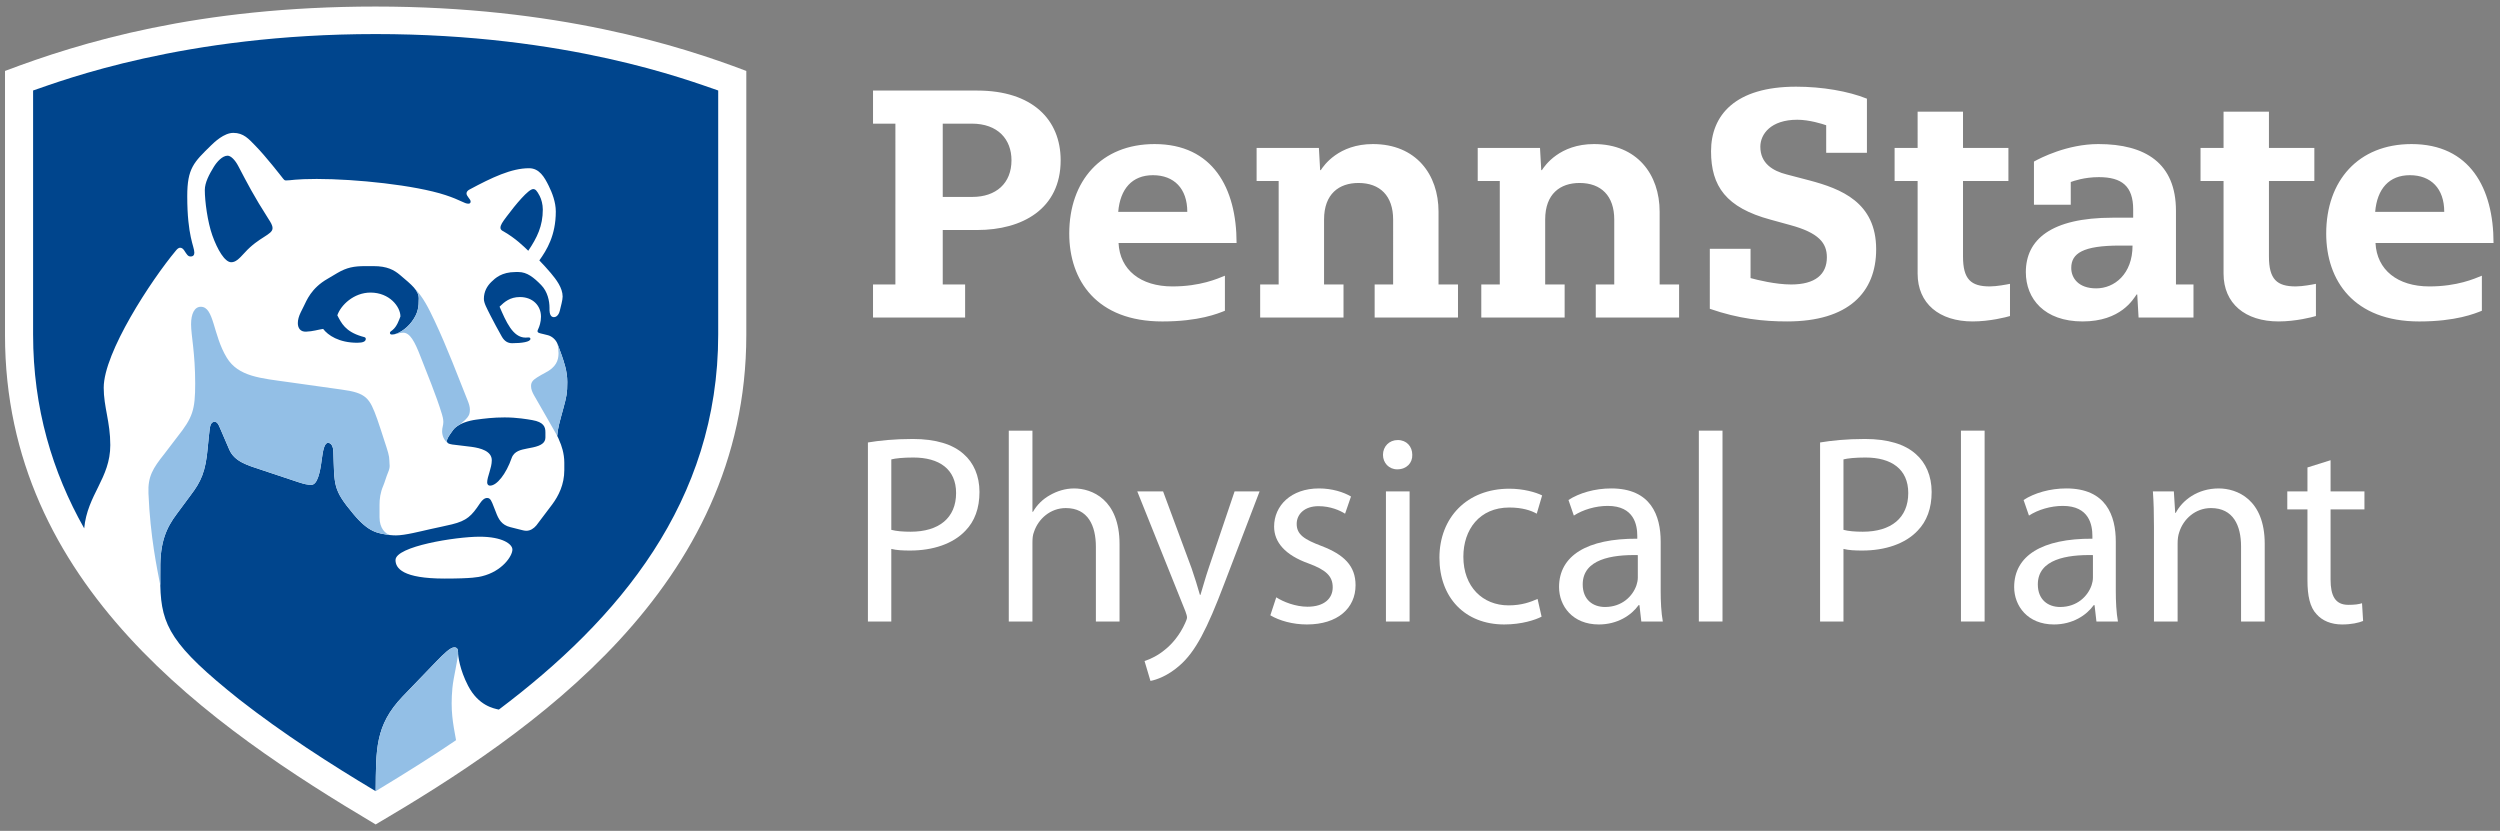 <?xml version="1.0" encoding="utf-8"?>
<!-- Generator: Adobe Illustrator 26.5.0, SVG Export Plug-In . SVG Version: 6.00 Build 0)  -->
<svg version="1.1" id="Layer_1" xmlns="http://www.w3.org/2000/svg" xmlns:xlink="http://www.w3.org/1999/xlink" x="0px" y="0px"
	 viewBox="0 0 420.025 139.592" style="enable-background:new 0 0 420.025 139.592;" xml:space="preserve">
<rect x="0" y="0" width="420.025" height="139.592" fill="#808080" stroke="none"/>
<style type="text/css">
	.st0{fill:#FFFFFF;}
	.st1{fill:#00458D;}
	.st2{fill:#93BFE6;}
</style>
<g>
	<g>
		<g id="XMLID_432_">
			<g id="XMLID_446_">
				<path id="XMLID_447_" class="st0" d="M63.115,138.516C35.573,122.137,0.841,98.333,0.841,56.301V11.92
					C13.545,7.115,33.175,1.1,63.113,1.1c30.282,0,51.066,6.548,62.274,10.82v44.382C125.387,98.689,89.309,123.114,63.115,138.516z
					"/>
			</g>
			<g id="XMLID_433_">
				<path id="XMLID_439_" class="st1" d="M81.85,81.042c0-0.943,0.775-2.405,0.775-3.712c0-1.554-1.905-2.048-3.384-2.253
					c-3.113-0.431-4.152-0.29-4.152-0.977c0-0.475,0.419-0.971,0.986-1.786c0.837-1.203,2.831-1.658,3.893-1.804
					c1.399-0.192,2.947-0.38,4.804-0.38c2.078,0,3.845,0.311,4.657,0.452c1.908,0.332,2.205,1.13,2.205,2.025
					c0,0.192,0,0.67,0,0.896c0,0.903-0.739,1.366-2.071,1.657c-0.333,0.073-0.799,0.157-1.023,0.203
					c-0.966,0.2-2.16,0.392-2.584,1.611c-0.91,2.617-2.492,4.669-3.664,4.617C82.075,81.582,81.85,81.419,81.85,81.042z
					 M84.596,38.875c-0.113-0.065-0.516-0.211-0.516-0.611c0-0.461,0.334-0.938,1.011-1.845c1.559-2.091,3.702-4.654,4.487-4.654
					c0.384,0,0.622,0.263,1.096,1.16c0.281,0.533,0.523,1.421,0.523,2.266c0,2.78-0.958,4.733-2.444,6.94
					C88.012,41.42,86.635,40.043,84.596,38.875z M38.845,44.058c0.701,0,1.234-0.464,2.292-1.634
					c2.367-2.616,4.653-2.966,4.653-4.085c0-0.498-0.319-0.986-0.653-1.506c-2.522-3.941-3.599-6.071-5.102-8.931
					c-0.544-1.036-1.254-1.745-1.794-1.745c-0.873,0-1.794,1.018-2.327,1.891c-0.752,1.231-1.503,2.618-1.503,3.878
					c0,1.907,0.469,5.384,1.261,7.611C36.527,41.943,37.769,44.058,38.845,44.058z M67.277,53.167c0-1.627-1.832-4.012-5.025-4.012
					c-2.84,0-5.009,2.143-5.577,3.818c0.681,1.317,1.336,2.707,4.06,3.532c0.36,0.109,0.721,0.119,0.721,0.426
					c0,0.436-0.461,0.655-1.43,0.655c-3.087,0-4.921-1.261-5.736-2.326c-0.798,0.111-1.722,0.421-2.876,0.463
					c-0.943,0.034-1.375-0.596-1.375-1.439c0-0.543,0.162-1.141,0.484-1.805c0.178-0.367,0.368-0.748,0.507-1.018
					c0.48-0.938,1.212-3.027,4.029-4.633c0.328-0.187,1.18-0.702,1.616-0.959c1.595-0.937,2.801-1.159,4.697-1.159
					c0.145,0,1.199,0,1.39,0c2.273,0,3.436,0.639,4.438,1.482c2.036,1.713,3.157,2.645,3.157,3.917c0,1.412-0.075,2.494-1.204,3.983
					c-0.97,1.271-2.389,2.116-3.305,2.116c-0.259,0-0.334-0.14-0.334-0.285c0-0.194,0.214-0.29,0.436-0.47
					C66.702,54.845,67.04,53.766,67.277,53.167z M80.958,96.816c-0.534,0.131-1.581,0.39-6.244,0.39
					c-7.066,0-8.264-1.735-8.264-3.113c0-2.299,10.132-3.921,14.125-3.921c3.824,0,5.514,1.229,5.514,2.165
					C86.089,93.422,84.364,95.994,80.958,96.816z M40.19,117.508c7.351,5.738,15.224,10.814,22.928,15.417l0,0l0,0
					c0.07-6.926-0.153-11.008,4.535-15.912c1.898-1.985,3.852-4.006,5.619-5.837c1.331-1.379,2.408-2.406,3.037-2.406
					c0.45,0,0.65,0.236,0.65,0.838c0,0.618,0.275,2.889,1.684,5.607c1.751,3.378,4.339,3.814,5.168,4.005
					c20.07-15.107,36.854-34.882,36.854-63.015c0-15.446,0-41.001,0-41.001c-4.949-1.683-25.283-9.481-57.553-9.481
					s-52.603,7.798-57.551,9.481c0,0,0,25.555,0,41.001c0,12.365,3.244,23.116,8.584,32.565c0.533-5.696,4.385-8.396,4.385-13.992
					c0-3.905-1.105-6.37-1.105-9.639c0-5.91,7.98-18.07,12.118-23.025c0.121-0.145,0.39-0.492,0.723-0.492
					c0.297,0,0.522,0.207,0.703,0.485c0.421,0.646,0.603,0.986,1.053,0.986c0.454,0,0.629-0.254,0.629-0.656
					c0-1.031-1.191-2.748-1.191-9.466c0-4.697,1.091-5.693,4.012-8.552c0.534-0.522,2.167-2.093,3.726-2.093
					c1.734,0,2.593,1.026,3.661,2.112c1.806,1.836,4.323,5.089,4.729,5.603c0.115,0.145,0.218,0.278,0.464,0.278
					c0.835,0,1.532-0.252,5.157-0.252c6.588,0,16.516,1.035,21.619,2.705c2.627,0.86,3.175,1.452,3.871,1.452
					c0.34,0,0.37-0.222,0.37-0.4c0-0.332-0.692-0.866-0.692-1.319c0-0.3,0.244-0.521,0.485-0.65
					c3.805-2.043,7.055-3.589,10.027-3.589c1.731,0,2.585,1.498,3.314,2.981c0.568,1.155,1.178,2.706,1.178,4.299
					c0,4.03-1.539,6.486-2.766,8.208c0.587,0.603,1.419,1.516,1.927,2.122c0.903,1.078,1.988,2.487,1.988,3.95
					c0,0.632-0.309,1.625-0.484,2.412c-0.079,0.353-0.389,1.06-1.003,1.048c-0.553-0.011-0.697-0.616-0.719-1.151
					c-0.005-0.111,0-0.353,0-0.406c0-1.16-0.321-2.734-1.399-3.836c-1.239-1.267-2.373-2.187-3.808-2.187c-0.085,0-0.39,0-0.491,0
					c-2.355,0-3.426,1.029-4.072,1.659c-0.707,0.689-1.256,1.609-1.256,2.85c0,0.711,0.484,1.553,1.129,2.842
					c0.381,0.761,1.357,2.575,1.89,3.508c0.465,0.813,1.062,1.099,1.73,1.099c1.639,0,3.069-0.227,3.069-0.72
					c0-0.135-0.073-0.249-0.297-0.249c-0.095,0-0.322,0.028-0.524,0.028c-2.142,0-3.288-2.726-4.362-5.2
					c0.819-0.797,1.745-1.616,3.426-1.616c2.133,0,3.534,1.433,3.534,3.297c0,0.927-0.285,1.7-0.452,2.047
					c-0.085,0.176-0.131,0.284-0.131,0.385c0,0.291,0.37,0.35,0.952,0.485c0.207,0.048,0.603,0.141,0.844,0.211
					c0.628,0.182,1.294,0.723,1.576,1.48c0.188,0.503,0.615,1.657,0.709,1.937c0.353,1.055,0.923,2.59,0.923,4.434
					c0,1.874-0.128,2.44-0.643,4.344c-0.659,2.433-0.949,3.358-1.056,4.694c0.226,0.42,0.246,0.537,0.349,0.781
					c0.367,0.774,0.847,2.189,0.847,3.72c0,0.41,0,1.215,0,1.261c0,2.44-0.973,4.338-2.027,5.76
					c-0.82,1.107-1.995,2.667-2.668,3.532c-0.438,0.524-1.026,0.902-1.683,0.902c-0.313,0-0.683-0.105-1.052-0.197
					c-0.41-0.103-1.283-0.324-1.655-0.418c-1.434-0.362-1.965-1.299-2.428-2.561c-0.069-0.189-0.287-0.725-0.353-0.896
					c-0.343-0.879-0.536-1.441-1.082-1.441c-0.407,0-0.796,0.266-1.201,0.875c-1.433,2.156-2.212,2.939-4.733,3.559
					c-0.882,0.217-2.67,0.59-3.672,0.812c-1.511,0.336-4.208,1.043-5.727,1.043c-0.323,0-0.662-0.02-1.01-0.058
					c-2.071-0.291-3.541-0.428-6.121-3.507c-3.547-4.233-3.181-4.83-3.394-10.546c-0.024-0.639-0.233-1.435-0.896-1.435
					c-0.595,0-0.852,1.213-1.069,2.931c-0.255,2.017-0.72,4.112-1.712,4.112c-0.694,0-1.16-0.107-2.228-0.454
					c-1.289-0.42-4.501-1.505-6.19-2.063c-2.298-0.76-4.5-1.362-5.387-3.4c-0.417-0.959-1.187-2.743-1.579-3.67
					c-0.275-0.652-0.477-0.993-0.905-0.993c-0.612,0-0.747,0.726-0.816,1.299c-0.078,0.649-0.242,2.146-0.323,3.08
					c-0.345,3.983-1.141,5.677-2.827,7.898c-0.772,1.018-1.507,2.055-2.361,3.188c-1.766,2.342-2.83,4.739-2.774,9.276
					c0.004,0.295-0.018,1.985,0,2.764C27.096,105.129,28.808,108.439,40.19,117.508z"/>
				<path id="XMLID_434_" class="st2" d="M93.683,57.814L93.683,57.814c0.188,0.503,0.615,1.657,0.709,1.937
					c0.353,1.055,0.923,2.59,0.923,4.434c0,1.874-0.128,2.44-0.643,4.344c-0.659,2.433-0.949,3.358-1.056,4.694
					c-0.184-0.378-3.646-6.353-3.91-6.839c-0.265-0.486-0.485-0.958-0.485-1.52c0-0.61,0.261-0.977,1-1.442
					c0.443-0.279,1.017-0.608,1.406-0.807c1.783-0.913,2.21-2.042,2.212-3.249C93.838,58.859,93.763,58.338,93.683,57.814z
					 M78.599,67.368c0.189,0.471,0.347,1.006,0.347,1.405c0,0.899-0.223,1.174-0.718,1.704c-0.296,0.264-0.625,0.542-0.926,0.823
					c-0.493,0.258-0.933,0.589-1.229,1.014c-0.567,0.815-0.986,1.31-0.986,1.786c0,0.148,0.048,0.258,0.155,0.343
					c-0.687-0.509-0.962-1.296-0.962-1.996c0-0.627,0.205-0.958,0.205-1.548c0-0.499-0.141-0.988-0.225-1.272
					c-0.96-3.213-2.577-7.034-3.573-9.633c-1.016-2.649-1.814-4.1-2.961-4.1c-0.638,0-1.205,0.314-1.876,0.314
					c0.916-0.001,2.334-0.845,3.304-2.116c1.129-1.489,1.204-2.571,1.204-3.983c0-0.598-0.249-1.122-0.724-1.687
					c1.454,1.481,2.384,3.367,3.369,5.454C75.161,58.45,77.031,63.46,78.599,67.368z M26.938,98.377
					c-0.018-0.779,0.004-2.469,0-2.764c-0.056-4.538,1.008-6.934,2.774-9.276c0.854-1.133,1.589-2.17,2.361-3.188
					c1.686-2.221,2.482-3.915,2.827-7.898c0.081-0.934,0.245-2.431,0.323-3.08c0.069-0.573,0.204-1.299,0.816-1.299
					c0.429,0,0.63,0.341,0.905,0.993c0.391,0.927,1.162,2.711,1.579,3.67c0.886,2.038,3.088,2.64,5.387,3.4
					c1.689,0.558,4.9,1.643,6.19,2.063c1.068,0.348,1.534,0.454,2.228,0.454c0.992,0,1.457-2.096,1.712-4.112
					c0.217-1.718,0.474-2.931,1.069-2.931c0.662,0,0.872,0.796,0.896,1.435c0.213,5.716-0.153,6.313,3.394,10.546
					c2.58,3.079,4.05,3.216,6.121,3.507c-0.769-0.23-1.757-1.119-1.757-2.99c0-0.343,0-1.829,0-2.056
					c0-1.027,0.123-2.073,0.632-3.256c0.24-0.557,0.52-1.562,0.785-2.177c0.451-1.048,0.235-1.313,0.235-2.052
					c0-0.78-0.257-1.553-0.874-3.424c-0.317-0.96-0.745-2.358-1.157-3.506c-1.286-3.586-1.805-4.431-6.094-4.999
					c-1.377-0.182-7.394-1.035-8.652-1.214c-4.813-0.683-8.581-0.911-10.543-4.136c-2.343-3.851-2.107-8.547-4.359-8.547
					c-1.069,0-1.635,1.196-1.635,2.94c0,1.832,0.692,4.796,0.692,9.955c0,4.46-0.416,5.703-3.015,8.987
					c-0.674,0.852-1.582,2.105-2.163,2.835c-1.934,2.428-2.791,3.796-2.673,6.625C25.244,90.205,26.404,95.586,26.938,98.377z
					 M76.008,115.593c0.163-1.788,0.951-4.77,0.951-5.986l0,0c0-0.602-0.201-0.838-0.65-0.838c-0.629,0-1.706,1.027-3.037,2.406
					c-1.767,1.831-3.721,3.852-5.619,5.837c-4.688,4.904-4.465,8.985-4.535,15.912l0,0c5.211-3.141,9.975-6.16,13.503-8.566
					C76.098,121.472,75.66,119.403,76.008,115.593z"/>
			</g>
		</g>
		<path class="st0" d="M150.436,20.772h-3.759v-5.557h17.509c9.207,0,14.015,4.835,14.015,11.716
			c0,8.169-6.442,11.712-14.015,11.712h-5.796v9.153h3.759v5.557h-15.473v-5.557h3.759L150.436,20.772L150.436,20.772z
			 M163.366,33.085c3.977,0,6.574-2.286,6.574-6.155c0-3.511-2.269-6.158-6.683-6.158h-4.867v12.313H163.366z M187.926,40.821
			c0.218,4.523,3.705,7.301,9.044,7.301c4.701,0,7.584-1.299,8.827-1.802v5.889c-1.161,0.465-4.338,1.798-10.516,1.798
			c-11.006,0-15.637-6.865-15.637-14.764c0-8.881,5.394-15.038,14.329-15.038c9.807,0,13.784,7.41,13.784,16.617L187.926,40.821
			L187.926,40.821z M199.477,35.591c0-3.922-2.234-6.157-5.775-6.157c-3.487,0-5.503,2.288-5.83,6.157H199.477z M399.107,40.821
			c0.218,4.523,3.705,7.301,9.044,7.301c4.701,0,7.584-1.299,8.827-1.802v5.889c-1.161,0.465-4.338,1.798-10.516,1.798
			c-11.006,0-15.637-6.865-15.637-14.764c0-8.881,5.394-15.038,14.329-15.038c9.807,0,13.784,7.41,13.784,16.617L399.107,40.821
			L399.107,40.821z M410.657,35.591c0-3.922-2.234-6.157-5.775-6.157c-3.487,0-5.502,2.288-5.829,6.157H410.657z M214.828,30.415
			h-3.705v-5.557h10.465l0.209,3.729h0.109c0.505-0.788,2.989-4.383,8.755-4.383c7.232,0,11.027,5.096,11.027,11.361v12.229h3.269
			v5.557h-14.002v-5.557h3.105V36.881c0-3.974-2.203-6.139-5.824-6.139c-3.267,0-5.781,1.835-5.781,6.139v10.914h3.269v5.557
			h-14.003v-5.557h3.106L214.828,30.415C214.827,30.415,214.828,30.415,214.828,30.415z M251.976,30.415h-3.705v-5.557h10.465
			l0.209,3.729h0.109c0.505-0.788,2.989-4.383,8.755-4.383c7.232,0,11.027,5.096,11.027,11.361v12.229h3.269v5.557h-14.001v-5.557
			h3.106V36.881c0-3.974-2.203-6.139-5.823-6.139c-3.267,0-5.781,1.835-5.781,6.139v10.914h3.269v5.557h-14.003v-5.557h3.107v-17.38
			C251.979,30.415,251.976,30.415,251.976,30.415z M373.579,18.756h7.627v6.102h7.628v5.557h-7.628v12.694
			c0,3.82,1.336,5.012,4.497,5.012c1.183,0,2.802-0.316,3.397-0.435v5.412c-0.625,0.188-3.397,0.907-6.275,0.907
			c-5.612,0-9.245-3.017-9.245-8.03v-15.56h-3.868v-5.557h3.868L373.579,18.756C373.58,18.756,373.579,18.756,373.579,18.756z
			 M322.179,18.756h7.627v6.102h7.628v5.557h-7.628v12.694c0,3.82,1.336,5.012,4.497,5.012c1.183,0,2.802-0.316,3.397-0.435v5.412
			c-0.625,0.188-3.397,0.907-6.275,0.907c-5.612,0-9.245-3.017-9.245-8.03v-15.56h-3.868v-5.557h3.868L322.179,18.756
			C322.18,18.756,322.179,18.756,322.179,18.756z M358.397,35.209c0-3.935-1.912-5.448-5.762-5.448
			c-2.458,0-4.222,0.637-4.727,0.817v3.814h-6.183v-7.246c1.02-0.579,5.597-2.942,10.814-2.942c7.937,0,13.045,3.229,13.045,11.212
			c0,4.685,0,12.379,0,12.379h2.945v5.557h-9.226l-0.223-3.879h-0.109c-0.567,0.795-2.646,4.533-9.074,4.533
			c-6.429,0-9.535-3.814-9.535-8.282c0-5.42,4.16-9.149,14.61-9.149c0.453,0,2.945,0,3.423,0v-1.366H358.397z M356.163,41.258
			c-6.211,0-8.172,1.307-8.172,3.759c0,1.689,1.198,3.432,4.195,3.432c3.051,0,6.102-2.393,6.102-7.191H356.163z M306.818,21.044
			c-0.58-0.205-2.812-0.926-4.854-0.926c-4.437,0-6.21,2.408-6.21,4.533c0,2.778,2.063,4.064,4.444,4.663l3.785,0.991
			c5.331,1.416,11.231,3.68,11.231,11.58c0,7.246-4.659,12.12-14.958,12.12c-3.985,0-8.126-0.436-12.991-2.125V41.802h6.846v4.92
			c1.087,0.299,4.194,1.073,6.818,1.073c4.044,0,6.004-1.687,6.004-4.574c0-2.389-1.35-4.117-6.216-5.424l-3.256-0.897
			c-7.453-2.016-9.989-5.601-9.989-11.485c0-6.047,4.037-10.852,14.285-10.852c4.4,0,8.799,0.763,11.905,2.016v9.098h-6.843
			L306.818,21.044L306.818,21.044z"/>
	</g>
	<g>
		<path class="st0" d="M145.818,74.339c1.897-0.316,4.381-0.587,7.543-0.587c3.884,0,6.729,0.903,8.536,2.529
			c1.671,1.445,2.665,3.659,2.665,6.369c0,2.755-0.813,4.923-2.349,6.504c-2.078,2.213-5.465,3.342-9.305,3.342
			c-1.174,0-2.258-0.045-3.161-0.271v12.195h-3.93L145.818,74.339L145.818,74.339L145.818,74.339z M149.748,89.018
			c0.858,0.226,1.942,0.316,3.252,0.316c4.742,0,7.633-2.303,7.633-6.504c0-4.02-2.846-5.962-7.182-5.962
			c-1.716,0-3.026,0.135-3.703,0.316V89.018L149.748,89.018z"/>
		<path class="st0" d="M169.485,72.351h3.975v13.64h0.091c0.632-1.129,1.626-2.123,2.845-2.8c1.175-0.677,2.575-1.129,4.065-1.129
			c2.936,0,7.633,1.807,7.633,9.35v13.008h-3.975V91.864c0-3.523-1.31-6.504-5.059-6.504c-2.574,0-4.606,1.807-5.329,3.975
			c-0.227,0.542-0.271,1.129-0.271,1.897v13.188h-3.975V72.351z"/>
		<path class="st0" d="M195.41,82.559l4.788,12.917c0.496,1.445,1.039,3.162,1.4,4.471h0.09c0.406-1.31,0.858-2.98,1.4-4.562
			l4.336-12.827h4.2l-5.962,15.582c-2.846,7.498-4.787,11.337-7.498,13.686c-1.941,1.717-3.884,2.394-4.877,2.574l-0.994-3.342
			c0.994-0.316,2.304-0.949,3.478-1.942c1.084-0.858,2.439-2.394,3.343-4.426c0.181-0.407,0.316-0.723,0.316-0.949
			s-0.091-0.542-0.271-1.039l-8.085-20.144L195.41,82.559L195.41,82.559z"/>
		<path class="st0" d="M214.424,100.354c1.175,0.768,3.252,1.581,5.239,1.581c2.891,0,4.246-1.445,4.246-3.252
			c0-1.896-1.13-2.936-4.065-4.02c-3.93-1.4-5.781-3.568-5.781-6.188c0-3.523,2.846-6.414,7.543-6.414
			c2.213,0,4.155,0.633,5.375,1.355l-0.994,2.891c-0.857-0.542-2.438-1.265-4.471-1.265c-2.35,0-3.659,1.354-3.659,2.98
			c0,1.807,1.31,2.62,4.155,3.704c3.794,1.445,5.736,3.342,5.736,6.594c0,3.839-2.98,6.595-8.175,6.595
			c-2.394,0-4.607-0.633-6.143-1.536L214.424,100.354z"/>
		<path class="st0" d="M237.278,76.416c0.045,1.355-0.949,2.439-2.529,2.439c-1.4,0-2.395-1.084-2.395-2.439
			c0-1.4,1.039-2.484,2.484-2.484C236.329,73.932,237.278,75.016,237.278,76.416z M232.851,104.419v-21.86h3.975v21.86H232.851z"/>
		<path class="st0" d="M259.002,103.606c-1.039,0.542-3.343,1.31-6.278,1.31c-6.595,0-10.886-4.517-10.886-11.201
			c0-6.73,4.607-11.608,11.744-11.608c2.348,0,4.426,0.587,5.51,1.129l-0.903,3.071c-0.948-0.542-2.438-1.039-4.606-1.039
			c-5.014,0-7.724,3.704-7.724,8.266c0,5.059,3.252,8.175,7.588,8.175c2.258,0,3.749-0.587,4.878-1.084L259.002,103.606z"/>
		<path class="st0" d="M279.009,99.18c0,1.897,0.091,3.749,0.361,5.239h-3.613l-0.315-2.755h-0.136
			c-1.22,1.716-3.568,3.252-6.685,3.252c-4.427,0-6.685-3.117-6.685-6.278c0-5.284,4.697-8.175,13.144-8.13v-0.452
			c0-1.807-0.497-5.059-4.969-5.059c-2.032,0-4.155,0.632-5.691,1.626l-0.902-2.62c1.807-1.174,4.426-1.942,7.181-1.942
			c6.685,0,8.311,4.562,8.311,8.943v8.176L279.009,99.18L279.009,99.18z M275.17,93.263c-4.336-0.09-9.259,0.678-9.259,4.923
			c0,2.575,1.716,3.794,3.749,3.794c2.845,0,4.651-1.807,5.284-3.659c0.136-0.406,0.226-0.858,0.226-1.265V93.263z"/>
		<path class="st0" d="M285.422,72.351h3.975v32.068h-3.975V72.351z"/>
		<path class="st0" d="M305.792,74.339c1.896-0.316,4.381-0.587,7.543-0.587c3.884,0,6.729,0.903,8.536,2.529
			c1.671,1.445,2.665,3.659,2.665,6.369c0,2.755-0.813,4.923-2.349,6.504c-2.078,2.213-5.466,3.342-9.305,3.342
			c-1.174,0-2.258-0.045-3.161-0.271v12.195h-3.93L305.792,74.339L305.792,74.339z M309.721,89.018
			c0.857,0.226,1.941,0.316,3.252,0.316c4.742,0,7.633-2.303,7.633-6.504c0-4.02-2.846-5.962-7.182-5.962
			c-1.716,0-3.025,0.135-3.703,0.316V89.018z"/>
		<path class="st0" d="M329.459,72.351h3.975v32.068h-3.975L329.459,72.351L329.459,72.351z"/>
		<path class="st0" d="M355.473,99.18c0,1.897,0.091,3.749,0.361,5.239h-3.613l-0.316-2.755h-0.135
			c-1.22,1.716-3.568,3.252-6.685,3.252c-4.427,0-6.685-3.117-6.685-6.278c0-5.284,4.697-8.175,13.143-8.13v-0.452
			c0-1.807-0.496-5.059-4.968-5.059c-2.032,0-4.155,0.632-5.69,1.626l-0.904-2.62c1.807-1.174,4.427-1.942,7.182-1.942
			c6.685,0,8.311,4.562,8.311,8.943v8.176L355.473,99.18L355.473,99.18z M351.634,93.263c-4.336-0.09-9.259,0.678-9.259,4.923
			c0,2.575,1.716,3.794,3.748,3.794c2.846,0,4.652-1.807,5.285-3.659c0.135-0.406,0.226-0.858,0.226-1.265V93.263z"/>
		<path class="st0" d="M361.886,88.476c0-2.259-0.045-4.11-0.181-5.917h3.523l0.226,3.613h0.091c1.084-2.078,3.613-4.11,7.227-4.11
			c3.025,0,7.723,1.807,7.723,9.305v13.053h-3.975V91.818c0-3.522-1.31-6.458-5.059-6.458c-2.619,0-4.652,1.852-5.329,4.065
			c-0.181,0.497-0.271,1.174-0.271,1.852v13.144h-3.975L361.886,88.476L361.886,88.476z"/>
		<path class="st0" d="M391.56,77.32v5.239h5.69v3.026h-5.69v11.788c0,2.71,0.768,4.246,2.98,4.246c1.084,0,1.717-0.09,2.304-0.271
			l0.181,2.981c-0.768,0.316-1.987,0.587-3.522,0.587c-1.853,0-3.343-0.633-4.291-1.717c-1.129-1.174-1.536-3.116-1.536-5.69V85.585
			h-3.388v-3.026h3.388v-4.02L391.56,77.32z"/>
	</g>
</g>
</svg>
